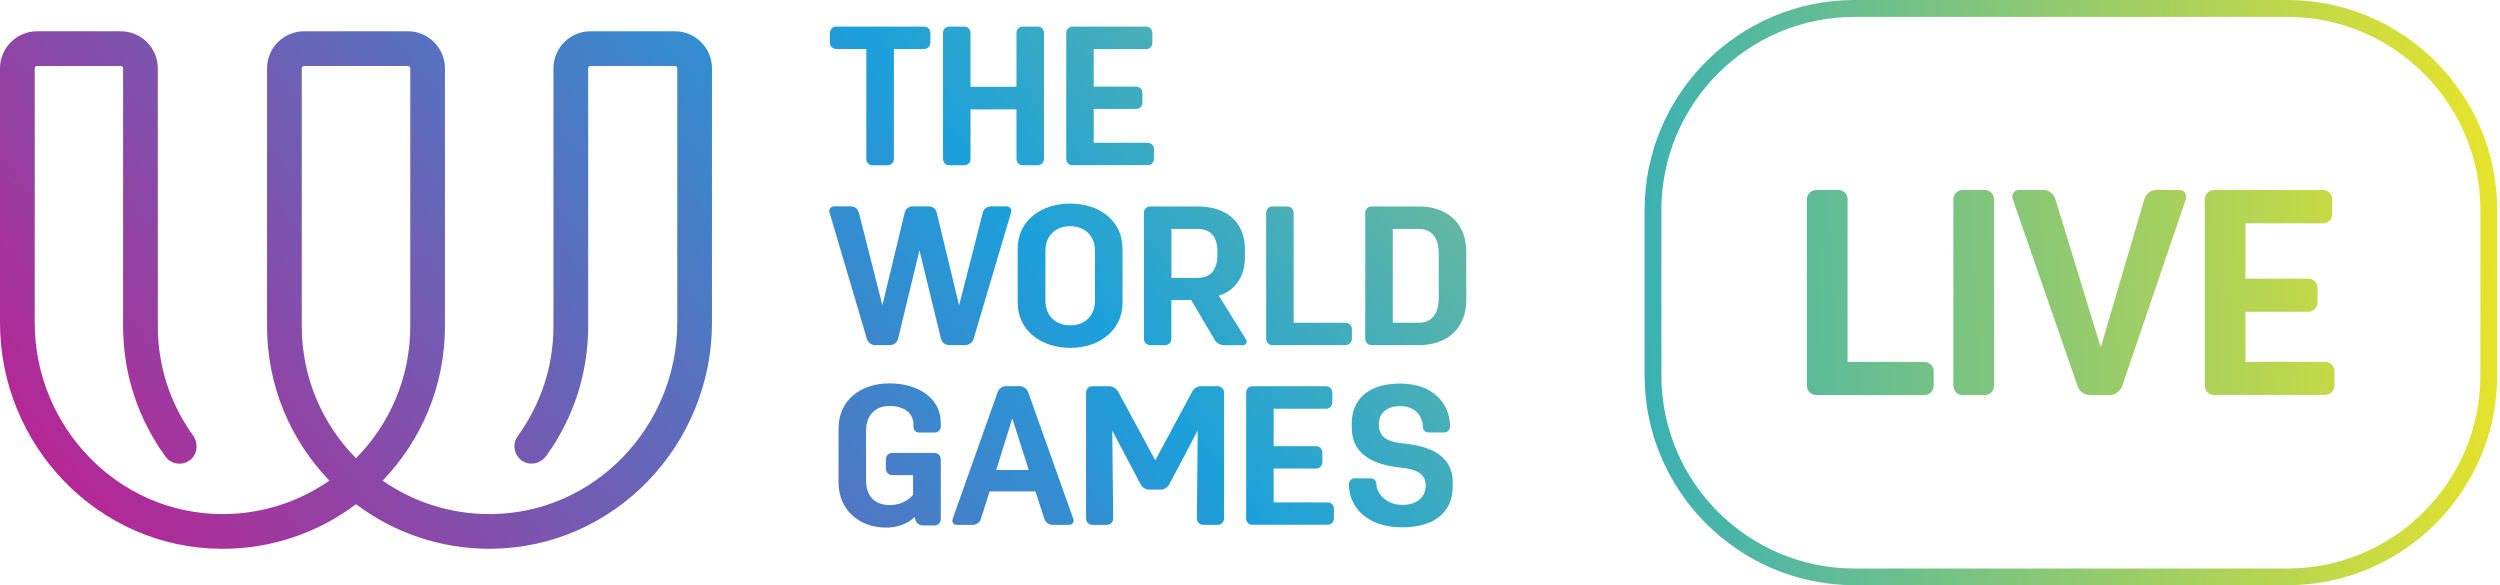 <svg width="188" height="44" viewBox="0 0 188 44" fill="none" xmlns="http://www.w3.org/2000/svg">
<g clip-path="url(#clip0_16382_5938)">
<g clip-path="url(#clip1_16382_5938)">
<path d="M36.94 41.27C33.13 41.297 29.607 40.047 26.78 37.921C26.774 37.918 26.768 37.918 26.765 37.921C23.937 40.047 20.414 41.3 16.605 41.27C7.366 41.2 0 33.495 0 24.259V5.141C0 3.601 1.251 2.351 2.791 2.351H9.077C10.617 2.351 11.868 3.601 11.868 5.141V24.54C11.868 27.502 12.783 30.338 14.518 32.748C14.927 33.315 14.863 34.139 14.317 34.578C13.732 35.051 12.877 34.932 12.441 34.331C10.358 31.461 9.257 28.075 9.257 24.54V5.141C9.257 5.041 9.175 4.961 9.077 4.961H2.791C2.69 4.961 2.611 5.044 2.611 5.141V24.259C2.611 32.077 8.845 38.622 16.663 38.659C19.667 38.674 22.458 37.744 24.758 36.152C24.764 36.146 24.767 36.136 24.758 36.13C21.863 33.12 20.082 29.036 20.082 24.54V5.141C20.082 3.601 21.332 2.351 22.873 2.351H30.669C32.209 2.351 33.46 3.601 33.46 5.141V24.54C33.46 29.036 31.678 33.123 28.784 36.13C28.778 36.136 28.778 36.146 28.784 36.152C31.081 37.744 33.874 38.674 36.879 38.659C44.696 38.622 50.931 32.077 50.931 24.259V5.141C50.931 5.041 50.848 4.961 50.751 4.961H44.409C44.309 4.961 44.23 5.044 44.23 5.141V24.54C44.23 28.051 43.144 31.415 41.088 34.273C40.713 34.794 40.023 35.023 39.441 34.749C38.675 34.386 38.462 33.446 38.931 32.797C40.688 30.375 41.619 27.52 41.619 24.54V5.141C41.619 3.601 42.869 2.351 44.409 2.351H50.751C52.291 2.351 53.541 3.601 53.541 5.141V24.256C53.541 33.492 46.175 41.2 36.937 41.267L36.94 41.27ZM22.873 4.961C22.772 4.961 22.693 5.044 22.693 5.141V24.54C22.693 28.395 24.248 31.897 26.762 34.447C26.768 34.453 26.777 34.453 26.783 34.447C29.299 31.897 30.852 28.395 30.852 24.54V5.141C30.852 5.041 30.769 4.961 30.672 4.961H22.876H22.873Z" fill="url(#paint0_linear_16382_5938)"/>
<path d="M65.608 12.431C65.354 12.431 65.147 12.224 65.147 11.956V3.684H62.869C62.615 3.684 62.408 3.476 62.408 3.22V2.476C62.408 2.207 62.615 2 62.869 2H69.499C69.753 2 69.963 2.207 69.963 2.476V3.22C69.963 3.473 69.756 3.684 69.499 3.684H67.221V11.953C67.221 12.221 67.014 12.428 66.745 12.428H65.614L65.608 12.431Z" fill="url(#paint1_linear_16382_5938)"/>
<path d="M71.391 12.431C71.122 12.431 70.915 12.224 70.915 11.956V2.476C70.915 2.207 71.122 2 71.391 2H72.522C72.775 2 72.983 2.207 72.983 2.476V6.529H76.439V2.476C76.439 2.207 76.646 2 76.914 2H78.046C78.299 2 78.507 2.207 78.507 2.476V11.953C78.507 12.221 78.299 12.428 78.046 12.428H76.914C76.646 12.428 76.439 12.221 76.439 11.953V8.228H72.983V11.953C72.983 12.221 72.775 12.428 72.522 12.428H71.391V12.431Z" fill="url(#paint2_linear_16382_5938)"/>
<path d="M80.657 12.431C80.388 12.431 80.181 12.224 80.181 11.956V2.476C80.181 2.207 80.388 2 80.657 2H86.199C86.452 2 86.659 2.207 86.659 2.476V3.235C86.659 3.488 86.452 3.696 86.199 3.696H82.249V6.511H85.451C85.705 6.511 85.912 6.718 85.912 6.987V7.716C85.912 7.969 85.705 8.192 85.451 8.192H82.249V10.739H86.302C86.571 10.739 86.778 10.946 86.778 11.199V11.943C86.778 12.212 86.571 12.419 86.302 12.419H80.654L80.657 12.431Z" fill="url(#paint3_linear_16382_5938)"/>
<path d="M65.803 25.952C65.534 25.952 65.281 25.757 65.193 25.504L62.377 15.966C62.304 15.743 62.481 15.518 62.719 15.518H63.985C64.269 15.518 64.507 15.71 64.583 15.978L66.355 22.951L68.038 15.978C68.1 15.71 68.353 15.518 68.621 15.518H69.856C70.125 15.518 70.378 15.71 70.439 15.978L72.123 22.966L73.91 15.978C73.983 15.71 74.239 15.518 74.505 15.518H75.697C75.935 15.518 76.115 15.74 76.039 15.966L73.208 25.504C73.12 25.757 72.867 25.952 72.598 25.952H71.36C71.076 25.952 70.838 25.757 70.765 25.491L69.143 18.83L67.532 25.491C67.459 25.76 67.203 25.952 66.937 25.952H65.806H65.803Z" fill="url(#paint4_linear_16382_5938)"/>
<path d="M76.53 22.762V18.693C76.53 16.592 78.29 15.31 80.48 15.31C82.67 15.31 84.415 16.592 84.415 18.693V22.762C84.415 24.863 82.655 26.16 80.48 26.16C78.305 26.16 76.53 24.863 76.53 22.762ZM78.616 18.888V22.585C78.616 23.808 79.437 24.464 80.48 24.464C81.523 24.464 82.344 23.808 82.344 22.585V18.888C82.344 17.65 81.508 17.009 80.48 17.009C79.452 17.009 78.616 17.65 78.616 18.888Z" fill="url(#paint5_linear_16382_5938)"/>
<path d="M86.498 25.953C86.229 25.953 86.022 25.745 86.022 25.477V16C86.022 15.732 86.229 15.524 86.498 15.524H90.03C92.25 15.524 93.62 16.686 93.62 18.773V19.325C93.62 20.755 92.933 21.829 91.652 22.232L93.723 25.556C93.812 25.736 93.693 25.959 93.486 25.959H92.04C91.756 25.959 91.472 25.794 91.338 25.541L89.578 22.561H88.087V25.48C88.087 25.748 87.879 25.956 87.626 25.956H86.495L86.498 25.953ZM88.093 20.899H90.03C91.012 20.899 91.549 20.347 91.549 19.139V18.947C91.549 17.739 91.012 17.217 90.03 17.217H88.093V20.899Z" fill="url(#paint6_linear_16382_5938)"/>
<path d="M95.691 25.953C95.422 25.953 95.215 25.745 95.215 25.477V16C95.215 15.732 95.422 15.524 95.691 15.524H96.822C97.076 15.524 97.283 15.732 97.283 16V24.272H101.187C101.455 24.272 101.663 24.48 101.663 24.733V25.477C101.663 25.745 101.455 25.953 101.187 25.953H95.688H95.691Z" fill="url(#paint7_linear_16382_5938)"/>
<path d="M103.142 25.953C102.874 25.953 102.666 25.745 102.666 25.477V16C102.666 15.732 102.874 15.524 103.142 15.524H106.674C108.895 15.524 110.264 16.836 110.264 18.907V22.573C110.264 24.644 108.892 25.956 106.674 25.956H103.142V25.953ZM104.737 24.269H106.674C107.656 24.269 108.193 23.613 108.193 22.39V19.081C108.193 17.858 107.656 17.217 106.674 17.217H104.737V24.266V24.269Z" fill="url(#paint8_linear_16382_5938)"/>
<path d="M70.75 32.065C70.75 32.318 70.555 32.526 70.286 32.526H69.124C68.871 32.526 68.691 32.346 68.691 32.078V31.913C68.691 31.062 67.975 30.528 66.889 30.528C65.861 30.528 65.129 31.184 65.129 32.407V36.104C65.129 37.327 65.784 37.982 66.931 37.982C67.645 37.982 68.258 37.684 68.661 37.208V35.731H67.096C66.828 35.731 66.62 35.524 66.62 35.256V34.539C66.62 34.27 66.828 34.063 67.096 34.063H70.271C70.54 34.063 70.747 34.27 70.747 34.539V39.053C70.747 39.306 70.537 39.517 70.271 39.517H69.408C69.124 39.517 68.886 39.321 68.825 39.053L68.795 38.873C68.304 39.379 67.453 39.678 66.635 39.678C64.622 39.678 63.058 38.352 63.058 36.281V32.212C63.058 30.141 64.668 28.829 66.889 28.829C69.109 28.829 70.747 29.991 70.747 31.779V32.062L70.75 32.065Z" fill="url(#paint9_linear_16382_5938)"/>
<path d="M71.955 39.471C71.717 39.471 71.552 39.248 71.641 39.022L75.023 29.485C75.112 29.231 75.38 29.036 75.648 29.036H76.676C76.945 29.036 77.213 29.228 77.317 29.485L80.715 39.022C80.803 39.245 80.641 39.471 80.401 39.471H79.162C78.879 39.471 78.625 39.275 78.537 39.022L77.866 36.951H74.422L73.767 39.007C73.693 39.275 73.437 39.468 73.172 39.468H71.949L71.955 39.471ZM74.92 35.344H77.363L76.124 31.47L74.916 35.344H74.92Z" fill="url(#paint10_linear_16382_5938)"/>
<path d="M82.148 39.47C81.88 39.47 81.672 39.263 81.672 38.995V29.518C81.672 29.249 81.88 29.042 82.148 29.042H83.387C83.67 29.042 83.939 29.207 84.088 29.46L86.876 34.614L89.648 29.46C89.767 29.207 90.051 29.042 90.335 29.042H91.573C91.826 29.042 92.049 29.249 92.049 29.518V38.995C92.049 39.263 91.826 39.47 91.573 39.47H90.484C90.216 39.47 90.008 39.263 90.008 38.995L90.066 32.379L87.95 36.387C87.831 36.64 87.547 36.82 87.263 36.82H86.428C86.144 36.82 85.876 36.64 85.757 36.387L83.64 32.379L83.713 38.995C83.713 39.263 83.49 39.47 83.237 39.47H82.148Z" fill="url(#paint11_linear_16382_5938)"/>
<path d="M94.187 39.47C93.919 39.47 93.711 39.263 93.711 38.995V29.518C93.711 29.249 93.919 29.042 94.187 29.042H99.729C99.982 29.042 100.19 29.249 100.19 29.518V30.277C100.19 30.53 99.982 30.738 99.729 30.738H95.779V33.553H98.982C99.235 33.553 99.442 33.761 99.442 34.029V34.758C99.442 35.011 99.235 35.234 98.982 35.234H95.779V37.781H99.833C100.101 37.781 100.309 37.988 100.309 38.241V38.985C100.309 39.254 100.101 39.461 99.833 39.461H94.184L94.187 39.47Z" fill="url(#paint12_linear_16382_5938)"/>
<path d="M101.892 35.969H103.069C103.322 35.969 103.502 36.149 103.502 36.402C103.502 37.058 104.204 37.967 105.439 37.967C106.601 37.967 107.211 37.372 107.211 36.475C107.211 35.578 106.406 35.267 105.332 35.164C103.468 34.971 101.651 34.285 101.651 32.168V31.854C101.651 30.125 102.782 28.844 105.302 28.844C107.821 28.844 109.041 30.408 109.041 32.062C109.041 32.315 108.861 32.522 108.593 32.522H107.431C107.177 32.522 106.997 32.342 106.997 32.089C106.997 31.418 106.534 30.54 105.298 30.54C104.21 30.54 103.688 31.134 103.688 31.924C103.688 33.029 104.582 33.251 105.625 33.355C107.354 33.535 109.245 34.175 109.245 36.231V36.588C109.245 38.436 107.964 39.656 105.43 39.656C102.895 39.656 101.437 38.195 101.437 36.423C101.437 36.17 101.632 35.96 101.885 35.96L101.892 35.969Z" fill="url(#paint13_linear_16382_5938)"/>
</g>
<path d="M136.583 29.707C136.188 29.707 135.878 29.397 135.878 29.002V14.991C135.878 14.596 136.188 14.286 136.583 14.286H138.254C138.628 14.286 138.938 14.596 138.938 14.991V27.218H144.706C145.101 27.218 145.412 27.528 145.412 27.902V29.002C145.412 29.397 145.101 29.707 144.706 29.707H136.576H136.583Z" fill="url(#paint14_linear_16382_5938)"/>
<path d="M147.597 29.707C147.203 29.707 146.892 29.397 146.892 29.002V14.991C146.892 14.596 147.203 14.286 147.597 14.286H149.269C149.642 14.286 149.953 14.596 149.953 14.991V29.002C149.953 29.397 149.642 29.707 149.269 29.707H147.597Z" fill="url(#paint15_linear_16382_5938)"/>
<path d="M157.159 29.707C156.743 29.707 156.369 29.418 156.235 29.044L151.349 14.949C151.236 14.617 151.483 14.286 151.835 14.286H153.662C154.078 14.286 154.451 14.575 154.564 14.97L157.977 26.118L161.256 14.97C161.369 14.575 161.721 14.286 162.137 14.286H163.921C164.253 14.286 164.492 14.617 164.387 14.949L159.585 29.044C159.451 29.418 159.056 29.707 158.661 29.707H157.166H157.159Z" fill="url(#paint16_linear_16382_5938)"/>
<path d="M166.502 29.707C166.107 29.707 165.797 29.397 165.797 29.002V14.991C165.797 14.596 166.107 14.286 166.502 14.286H174.696C175.069 14.286 175.38 14.596 175.38 14.991V16.112C175.38 16.486 175.069 16.796 174.696 16.796H168.857V20.957H173.596C173.969 20.957 174.28 21.267 174.28 21.662V22.741C174.28 23.114 173.969 23.446 173.596 23.446H168.857V27.211H174.851C175.246 27.211 175.556 27.521 175.556 27.895V28.995C175.556 29.39 175.246 29.7 174.851 29.7H166.502V29.707Z" fill="url(#paint17_linear_16382_5938)"/>
<path d="M172.002 44.007H139.46C130.759 44.007 123.672 36.928 123.672 28.219V15.788C123.672 7.087 130.752 0 139.46 0H172.002C180.703 0 187.79 7.079 187.79 15.788V28.219C187.79 36.92 180.71 44.007 172.002 44.007ZM139.46 1.269C131.45 1.269 124.935 7.785 124.935 15.795V28.226C124.935 36.236 131.45 42.752 139.46 42.752H172.002C180.012 42.752 186.528 36.236 186.528 28.226V15.795C186.528 7.785 180.012 1.269 172.002 1.269H139.46Z" fill="url(#paint18_linear_16382_5938)"/>
</g>
<defs>
<linearGradient id="paint0_linear_16382_5938" x1="-12.664" y1="49.621" x2="122.879" y2="-58.52" gradientUnits="userSpaceOnUse">
<stop stop-color="#E6007E"/>
<stop offset="0.52" stop-color="#1CA0DB"/>
<stop offset="1" stop-color="#FEEB22"/>
</linearGradient>
<linearGradient id="paint1_linear_16382_5938" x1="-3.206" y1="61.477" x2="132.341" y2="-46.661" gradientUnits="userSpaceOnUse">
<stop stop-color="#E6007E"/>
<stop offset="0.52" stop-color="#1CA0DB"/>
<stop offset="1" stop-color="#FEEB22"/>
</linearGradient>
<linearGradient id="paint2_linear_16382_5938" x1="0.647" y1="66.308" x2="136.193" y2="-41.833" gradientUnits="userSpaceOnUse">
<stop stop-color="#E6007E"/>
<stop offset="0.52" stop-color="#1CA0DB"/>
<stop offset="1" stop-color="#FEEB22"/>
</linearGradient>
<linearGradient id="paint3_linear_16382_5938" x1="4.057" y1="70.581" x2="139.603" y2="-37.56" gradientUnits="userSpaceOnUse">
<stop stop-color="#E6007E"/>
<stop offset="0.52" stop-color="#1CA0DB"/>
<stop offset="1" stop-color="#FEEB22"/>
</linearGradient>
<linearGradient id="paint4_linear_16382_5938" x1="4.511" y1="71.148" x2="140.054" y2="-36.993" gradientUnits="userSpaceOnUse">
<stop stop-color="#E6007E"/>
<stop offset="0.52" stop-color="#1CA0DB"/>
<stop offset="1" stop-color="#FEEB22"/>
</linearGradient>
<linearGradient id="paint5_linear_16382_5938" x1="9.477" y1="77.374" x2="145.023" y2="-30.767" gradientUnits="userSpaceOnUse">
<stop stop-color="#E6007E"/>
<stop offset="0.52" stop-color="#1CA0DB"/>
<stop offset="1" stop-color="#FEEB22"/>
</linearGradient>
<linearGradient id="paint6_linear_16382_5938" x1="13.167" y1="81.998" x2="148.711" y2="-26.143" gradientUnits="userSpaceOnUse">
<stop stop-color="#E6007E"/>
<stop offset="0.52" stop-color="#1CA0DB"/>
<stop offset="1" stop-color="#FEEB22"/>
</linearGradient>
<linearGradient id="paint7_linear_16382_5938" x1="16.468" y1="86.137" x2="152.014" y2="-22.004" gradientUnits="userSpaceOnUse">
<stop stop-color="#E6007E"/>
<stop offset="0.52" stop-color="#1CA0DB"/>
<stop offset="1" stop-color="#FEEB22"/>
</linearGradient>
<linearGradient id="paint8_linear_16382_5938" x1="19.24" y1="89.611" x2="154.786" y2="-18.527" gradientUnits="userSpaceOnUse">
<stop stop-color="#E6007E"/>
<stop offset="0.52" stop-color="#1CA0DB"/>
<stop offset="1" stop-color="#FEEB22"/>
</linearGradient>
<linearGradient id="paint9_linear_16382_5938" x1="11.127" y1="79.442" x2="146.67" y2="-28.699" gradientUnits="userSpaceOnUse">
<stop stop-color="#E6007E"/>
<stop offset="0.52" stop-color="#1CA0DB"/>
<stop offset="1" stop-color="#FEEB22"/>
</linearGradient>
<linearGradient id="paint10_linear_16382_5938" x1="15.101" y1="84.423" x2="150.644" y2="-23.718" gradientUnits="userSpaceOnUse">
<stop stop-color="#E6007E"/>
<stop offset="0.52" stop-color="#1CA0DB"/>
<stop offset="1" stop-color="#FEEB22"/>
</linearGradient>
<linearGradient id="paint11_linear_16382_5938" x1="18.551" y1="88.748" x2="154.097" y2="-19.394" gradientUnits="userSpaceOnUse">
<stop stop-color="#E6007E"/>
<stop offset="0.52" stop-color="#1CA0DB"/>
<stop offset="1" stop-color="#FEEB22"/>
</linearGradient>
<linearGradient id="paint12_linear_16382_5938" x1="22.5" y1="93.701" x2="158.047" y2="-14.44" gradientUnits="userSpaceOnUse">
<stop stop-color="#E6007E"/>
<stop offset="0.52" stop-color="#1CA0DB"/>
<stop offset="1" stop-color="#FEEB22"/>
</linearGradient>
<linearGradient id="paint13_linear_16382_5938" x1="25.773" y1="97.8" x2="161.32" y2="-10.341" gradientUnits="userSpaceOnUse">
<stop stop-color="#E6007E"/>
<stop offset="0.52" stop-color="#1CA0DB"/>
<stop offset="1" stop-color="#FEEB22"/>
</linearGradient>
<linearGradient id="paint14_linear_16382_5938" x1="-2.919" y1="29.214" x2="197.217" y2="19.159" gradientUnits="userSpaceOnUse">
<stop stop-color="#E5007E"/>
<stop offset="0.52" stop-color="#00A0E3"/>
<stop offset="1" stop-color="#FFEA17"/>
</linearGradient>
<linearGradient id="paint15_linear_16382_5938" x1="-2.905" y1="29.602" x2="197.231" y2="19.553" gradientUnits="userSpaceOnUse">
<stop stop-color="#E5007E"/>
<stop offset="0.52" stop-color="#00A0E3"/>
<stop offset="1" stop-color="#FFEA17"/>
</linearGradient>
<linearGradient id="paint16_linear_16382_5938" x1="-2.884" y1="29.947" x2="197.253" y2="19.892" gradientUnits="userSpaceOnUse">
<stop stop-color="#E5007E"/>
<stop offset="0.52" stop-color="#00A0E3"/>
<stop offset="1" stop-color="#FFEA17"/>
</linearGradient>
<linearGradient id="paint17_linear_16382_5938" x1="-2.849" y1="30.716" x2="197.288" y2="20.668" gradientUnits="userSpaceOnUse">
<stop stop-color="#E5007E"/>
<stop offset="0.52" stop-color="#00A0E3"/>
<stop offset="1" stop-color="#FFEA17"/>
</linearGradient>
<linearGradient id="paint18_linear_16382_5938" x1="-2.856" y1="29.975" x2="197.281" y2="19.92" gradientUnits="userSpaceOnUse">
<stop stop-color="#E5007E"/>
<stop offset="0.52" stop-color="#00A0E3"/>
<stop offset="1" stop-color="#FFEA17"/>
</linearGradient>
<clipPath id="clip0_16382_5938">
<rect width="187.79" height="44" fill="white"/>
</clipPath>
<clipPath id="clip1_16382_5938">
<rect width="110.264" height="39.27" fill="white" transform="translate(0 2)"/>
</clipPath>
</defs>
</svg>
